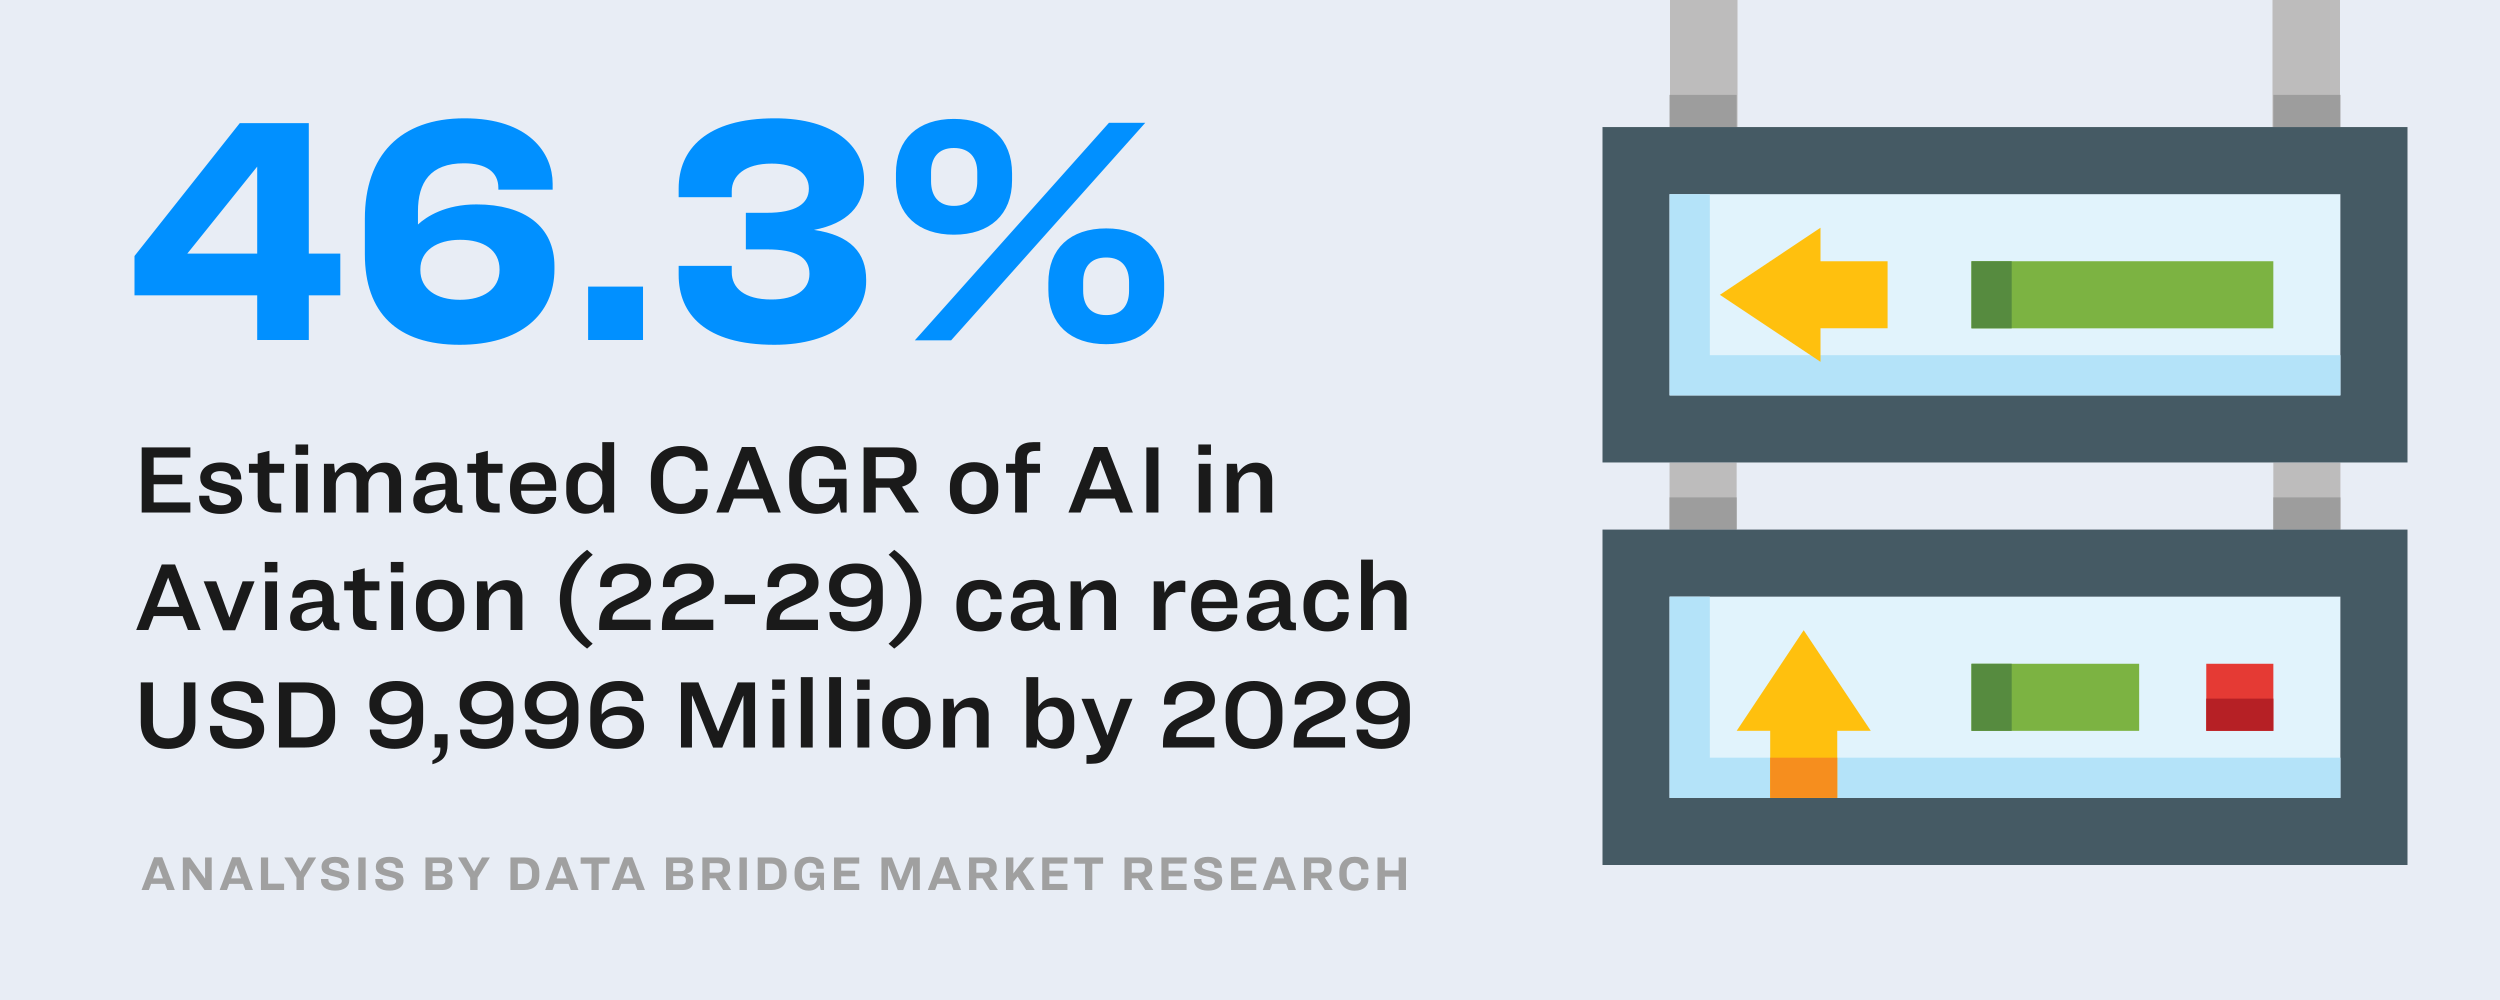 <svg width="1000" height="400" viewBox="0 0 1000 400" fill="none" xmlns="http://www.w3.org/2000/svg">
<rect x="0" y="0" width="1000" height="400" fill="#333333" stroke="none"/>
<g clip-path="url(#clip0_1220_70)">
<rect width="1000" height="400" fill="#E8EDF5"/>
<path d="M56.672 178.972V205H76.148V200.968H61.46V193.696H72.908V189.916H61.46V183.004H76.148V178.972H56.672ZM88.227 184.984C83.043 184.984 80.091 187.684 80.091 191.032C80.091 194.452 82.431 195.964 87.615 196.9C91.467 197.692 92.439 198.232 92.439 199.672C92.439 201.112 91.107 202.12 88.407 202.12C85.203 202.12 83.727 200.68 83.727 198.7V198.304H79.659V198.916C79.659 202.768 82.251 205.576 88.335 205.576C93.879 205.576 96.831 202.912 96.831 199.42C96.831 195.856 94.455 194.38 89.199 193.48C85.599 192.688 84.375 192.148 84.375 190.744C84.375 189.412 85.851 188.44 88.155 188.44C90.927 188.44 92.439 189.628 92.439 191.644V191.788H96.471V191.356C96.471 187.504 93.555 184.984 88.227 184.984ZM99.576 185.524V189.124H103.068V198.664C103.068 202.948 105.192 205 110.016 205H112.5V201.436H111.24C108.612 201.436 107.784 200.572 107.784 197.836V189.124H113.652V185.524H107.784V180.304L103.068 181.456V185.524H99.576ZM118.218 177.784V181.96H123.258V177.784H118.218ZM118.362 185.524V205H123.114V185.524H118.362ZM134.326 193.516C134.326 191.248 136.306 188.872 139.186 188.872C141.526 188.872 142.606 190.384 142.606 192.544V205H147.358V193.516C147.358 191.248 149.338 188.872 152.254 188.872C154.522 188.872 155.638 190.384 155.638 192.544V205H160.426V191.752C160.426 187.648 158.014 185.056 154.054 185.056C150.742 185.056 148.582 186.676 146.926 188.908C146.062 186.496 144.01 185.056 141.058 185.056C137.746 185.056 135.73 186.784 134.002 189.196L133.642 185.524H129.574V205H134.326V193.516ZM178.367 201.472C178.871 204.424 180.383 205.108 183.263 205.108H184.991V202.12C183.191 202.048 182.759 201.724 182.759 199.96V192.472C182.759 187.828 180.131 184.948 174.443 184.948C168.683 184.948 166.163 188.044 166.163 191.68V192.076H170.411V191.896C170.411 189.844 171.779 188.692 174.335 188.692C177.035 188.692 178.151 189.988 178.151 192.328V193.444C173.219 193.732 170.195 194.416 168.323 195.316C166.019 196.432 165.299 198.016 165.299 200.14C165.299 203.488 167.459 205.36 171.131 205.36C174.479 205.36 176.711 203.92 178.367 201.472ZM172.751 202.192C170.807 202.192 169.907 201.256 169.907 199.708C169.907 198.628 170.267 197.764 171.599 197.116C172.751 196.54 174.767 196.072 178.151 195.82V197.548C178.151 199.996 175.595 202.192 172.751 202.192ZM186.939 185.524V189.124H190.431V198.664C190.431 202.948 192.555 205 197.379 205H199.863V201.436H198.603C195.975 201.436 195.147 200.572 195.147 197.836V189.124H201.015V185.524H195.147V180.304L190.431 181.456V185.524H186.939ZM213.403 184.948C207.463 184.948 204.007 189.088 204.007 194.74V195.964C204.007 201.652 207.139 205.576 213.655 205.576C219.271 205.576 222.439 202.66 222.439 199.024V198.808H218.299V198.844C218.299 200.32 216.895 201.832 213.727 201.832C210.055 201.832 208.435 199.78 208.435 196.504V196.288H222.475V194.488C222.475 189.052 219.667 184.948 213.403 184.948ZM213.403 188.656C215.851 188.656 217.255 189.808 217.795 191.824C217.939 192.364 218.011 193.012 218.047 193.696H208.435C208.471 193.012 208.579 192.4 208.759 191.824C209.407 189.772 210.955 188.656 213.403 188.656ZM234.287 185.056C229.607 185.056 226.511 188.62 226.511 193.876V196.648C226.511 201.904 229.499 205.504 234.215 205.504C237.779 205.504 239.795 203.632 241.271 201.4L241.595 205H245.663V176.848H240.911V188.476C239.543 186.712 237.671 185.056 234.287 185.056ZM235.871 188.584C238.607 188.584 240.947 190.816 240.947 194.092V196.432C240.947 199.708 238.607 201.94 235.871 201.94C232.919 201.94 231.155 199.744 231.155 196.54V193.948C231.155 190.78 232.919 188.584 235.871 188.584ZM272.365 178.396C264.805 178.396 260.341 183.4 260.341 190.42V193.588C260.341 200.572 264.733 205.576 272.293 205.576C279.565 205.576 283.057 201.472 283.057 196.756V195.64H278.269V196.504C278.269 199.132 276.217 201.544 272.329 201.544C267.685 201.544 265.237 198.052 265.237 193.732V190.204C265.237 185.812 267.685 182.464 272.329 182.464C276.217 182.464 278.269 184.84 278.269 187.468V188.332H283.057V187.252C283.057 182.464 279.637 178.396 272.365 178.396ZM307.242 205H312.318L302.094 178.792H296.766L286.542 205H291.402L293.526 199.42H305.118L307.242 205ZM299.286 184.12H299.358L303.75 195.748H294.894L299.286 184.12ZM327.737 178.396C320.141 178.396 315.677 183.4 315.677 190.42V193.696C315.677 200.968 320.141 205.54 326.765 205.54C331.445 205.54 334.109 203.38 335.585 200.752L336.341 205H338.645V191.5H327.629V194.884H334.001V195.748C334.001 199.168 331.481 201.652 327.485 201.652C323.237 201.652 320.573 198.52 320.573 193.66V190.348C320.573 185.632 323.093 182.392 327.701 182.392C331.769 182.392 333.605 184.732 333.605 187.504V187.828H338.393V187.144C338.393 182.392 334.865 178.396 327.737 178.396ZM345.444 178.972V205H350.304V195.064H355.812L362.22 205H367.584L360.816 194.668C364.416 193.732 366.612 191.176 366.612 187.72V186.28C366.612 181.78 363.624 178.972 357.792 178.972H345.444ZM350.304 182.824H356.892C360.348 182.824 361.752 184.12 361.752 186.532V187.576C361.752 189.88 360.06 191.32 356.712 191.32H350.304V182.824ZM389.682 184.876C383.814 184.876 379.962 188.548 379.962 194.524V196.144C379.962 202.084 383.85 205.648 389.646 205.648C395.37 205.648 399.294 202.048 399.294 196.144V194.488C399.294 188.512 395.514 184.876 389.682 184.876ZM389.646 188.62C392.742 188.62 394.578 190.78 394.578 193.948V196.576C394.578 199.78 392.634 201.868 389.646 201.868C386.658 201.868 384.678 199.78 384.678 196.576V193.948C384.678 190.78 386.514 188.62 389.646 188.62ZM416.097 176.848H413.541C408.213 176.848 406.053 179.26 406.053 183.256V185.524H402.417V189.124H406.053V205H410.769V189.124H415.989V185.524H410.769V183.4C410.769 181.42 411.669 180.376 414.369 180.376H416.097V176.848ZM448.078 205H453.154L442.93 178.792H437.602L427.378 205H432.238L434.362 199.42H445.954L448.078 205ZM440.122 184.12H440.194L444.586 195.748H435.73L440.122 184.12ZM458.548 178.972V205H463.372V178.972H458.548ZM479.343 177.784V181.96H484.383V177.784H479.343ZM479.487 185.524V205H484.239V185.524H479.487ZM490.699 185.524V205H495.451V193.588C495.451 191.32 497.575 188.872 500.491 188.872C502.903 188.872 504.127 190.384 504.127 192.616V205H508.879V191.824C508.879 187.684 506.395 185.056 502.363 185.056C499.015 185.056 496.891 186.784 495.127 189.232L494.767 185.524H490.699ZM75.176 252H80.252L70.028 225.792H64.7L54.476 252H59.336L61.46 246.42H73.052L75.176 252ZM67.22 231.12H67.292L71.684 242.748H62.828L67.22 231.12ZM81.463 232.524L89.203 252.108H94.063L101.839 232.524H97.051L91.795 246.96H91.723L86.467 232.524H81.463ZM105.913 224.784V228.96H110.953V224.784H105.913ZM106.057 232.524V252H110.809V232.524H106.057ZM129.114 248.472C129.618 251.424 131.13 252.108 134.01 252.108H135.738V249.12C133.938 249.048 133.506 248.724 133.506 246.96V239.472C133.506 234.828 130.878 231.948 125.19 231.948C119.43 231.948 116.91 235.044 116.91 238.68V239.076H121.158V238.896C121.158 236.844 122.526 235.692 125.082 235.692C127.782 235.692 128.898 236.988 128.898 239.328V240.444C123.966 240.732 120.942 241.416 119.07 242.316C116.766 243.432 116.046 245.016 116.046 247.14C116.046 250.488 118.206 252.36 121.878 252.36C125.226 252.36 127.458 250.92 129.114 248.472ZM123.498 249.192C121.554 249.192 120.654 248.256 120.654 246.708C120.654 245.628 121.014 244.764 122.346 244.116C123.498 243.54 125.514 243.072 128.898 242.82V244.548C128.898 246.996 126.342 249.192 123.498 249.192ZM137.685 232.524V236.124H141.177V245.664C141.177 249.948 143.301 252 148.125 252H150.609V248.436H149.349C146.721 248.436 145.893 247.572 145.893 244.836V236.124H151.761V232.524H145.893V227.304L141.177 228.456V232.524H137.685ZM156.327 224.784V228.96H161.367V224.784H156.327ZM156.471 232.524V252H161.223V232.524H156.471ZM176.108 231.876C170.24 231.876 166.388 235.548 166.388 241.524V243.144C166.388 249.084 170.276 252.648 176.072 252.648C181.796 252.648 185.72 249.048 185.72 243.144V241.488C185.72 235.512 181.94 231.876 176.108 231.876ZM176.072 235.62C179.168 235.62 181.004 237.78 181.004 240.948V243.576C181.004 246.78 179.06 248.868 176.072 248.868C173.084 248.868 171.104 246.78 171.104 243.576V240.948C171.104 237.78 172.94 235.62 176.072 235.62ZM190.781 232.524V252H195.533V240.588C195.533 238.32 197.657 235.872 200.573 235.872C202.985 235.872 204.209 237.384 204.209 239.616V252H208.961V238.824C208.961 234.684 206.477 232.056 202.445 232.056C199.097 232.056 196.973 233.784 195.209 236.232L194.849 232.524H190.781ZM234.839 219.924C227.423 225.432 223.931 232.272 223.931 239.688C223.931 247.104 227.423 253.98 234.839 259.452L237.071 257.472C230.987 252.288 228.467 246.348 228.467 239.688C228.467 233.244 231.023 227.088 237.107 221.904L234.839 219.924ZM250.611 225.396C243.699 225.396 240.063 228.78 240.063 233.784V234.828H244.671V233.892C244.671 231.048 246.867 229.464 250.395 229.464C253.491 229.464 255.543 230.652 255.543 233.1C255.543 235.368 254.103 236.196 249.351 238.32C242.151 241.452 239.667 243.864 239.667 250.56V252H260.223V247.86H244.923C244.923 244.836 246.471 243.756 251.475 241.74C257.775 239.004 260.439 237.456 260.439 233.064C260.439 228.672 257.307 225.396 250.611 225.396ZM275.712 225.396C268.8 225.396 265.164 228.78 265.164 233.784V234.828H269.772V233.892C269.772 231.048 271.968 229.464 275.496 229.464C278.592 229.464 280.644 230.652 280.644 233.1C280.644 235.368 279.204 236.196 274.452 238.32C267.252 241.452 264.768 243.864 264.768 250.56V252H285.324V247.86H270.024C270.024 244.836 271.572 243.756 276.576 241.74C282.876 239.004 285.54 237.456 285.54 233.064C285.54 228.672 282.408 225.396 275.712 225.396ZM289.909 237.924V241.632H302.005V237.924H289.909ZM317.583 225.396C310.671 225.396 307.035 228.78 307.035 233.784V234.828H311.643V233.892C311.643 231.048 313.839 229.464 317.367 229.464C320.463 229.464 322.515 230.652 322.515 233.1C322.515 235.368 321.075 236.196 316.323 238.32C309.123 241.452 306.639 243.864 306.639 250.56V252H327.195V247.86H311.895C311.895 244.836 313.443 243.756 318.447 241.74C324.747 239.004 327.411 237.456 327.411 233.064C327.411 228.672 324.279 225.396 317.583 225.396ZM342.393 225.396C335.445 225.396 331.629 229.284 331.629 234.288V234.972C331.629 239.544 334.941 242.748 340.989 242.748C345.093 242.748 347.469 240.84 348.585 239.472V241.344C348.585 245.916 346.461 248.652 341.781 248.652C338.073 248.652 336.381 246.924 336.381 245.016V244.8H331.809V245.412C331.809 248.4 334.293 252.54 341.709 252.54C349.341 252.54 353.121 247.968 353.121 240.804V235.8C353.121 229.32 349.629 225.396 342.393 225.396ZM342.357 229.32C345.849 229.32 348.441 231.084 348.441 234.468V234.648C348.441 237.564 345.741 239.328 342.213 239.328C338.613 239.328 336.345 237.672 336.345 234.504V234.288C336.345 230.94 338.937 229.32 342.357 229.32ZM357.688 259.452C365.104 253.98 368.596 247.104 368.596 239.688C368.596 232.272 365.104 225.396 357.688 219.924L355.456 221.904C361.504 227.088 364.06 233.064 364.06 239.688C364.06 246.168 361.504 252.324 355.42 257.508L357.688 259.452ZM392.105 231.948C386.165 231.948 382.565 235.728 382.565 241.776V242.784C382.565 248.868 385.985 252.576 392.105 252.576C397.685 252.576 400.637 249.228 400.637 245.34V244.836H396.245V244.908C396.245 246.996 394.985 248.796 392.033 248.796C388.865 248.796 387.245 246.564 387.245 243.072V241.452C387.245 237.996 388.865 235.728 392.069 235.728C394.985 235.728 396.245 237.564 396.245 239.652V239.724H400.637V239.184C400.637 235.26 397.721 231.948 392.105 231.948ZM417.36 248.472C417.864 251.424 419.376 252.108 422.256 252.108H423.984V249.12C422.184 249.048 421.752 248.724 421.752 246.96V239.472C421.752 234.828 419.124 231.948 413.436 231.948C407.676 231.948 405.156 235.044 405.156 238.68V239.076H409.404V238.896C409.404 236.844 410.772 235.692 413.328 235.692C416.028 235.692 417.144 236.988 417.144 239.328V240.444C412.212 240.732 409.188 241.416 407.316 242.316C405.012 243.432 404.292 245.016 404.292 247.14C404.292 250.488 406.452 252.36 410.124 252.36C413.472 252.36 415.704 250.92 417.36 248.472ZM411.744 249.192C409.8 249.192 408.9 248.256 408.9 246.708C408.9 245.628 409.26 244.764 410.592 244.116C411.744 243.54 413.76 243.072 417.144 242.82V244.548C417.144 246.996 414.588 249.192 411.744 249.192ZM428.227 232.524V252H432.979V240.588C432.979 238.32 435.103 235.872 438.019 235.872C440.431 235.872 441.655 237.384 441.655 239.616V252H446.407V238.824C446.407 234.684 443.923 232.056 439.891 232.056C436.543 232.056 434.419 233.784 432.655 236.232L432.295 232.524H428.227ZM461.484 232.524V252H466.236V241.848C466.236 239.004 468.792 236.772 472.14 236.772C472.932 236.772 473.472 236.844 474.12 236.952V232.38C473.544 232.272 473.04 232.2 472.428 232.2C469.08 232.2 467.064 234.36 465.876 237.132L465.516 232.524H461.484ZM485.863 231.948C479.923 231.948 476.467 236.088 476.467 241.74V242.964C476.467 248.652 479.599 252.576 486.115 252.576C491.731 252.576 494.899 249.66 494.899 246.024V245.808H490.759V245.844C490.759 247.32 489.355 248.832 486.187 248.832C482.515 248.832 480.895 246.78 480.895 243.504V243.288H494.935V241.488C494.935 236.052 492.127 231.948 485.863 231.948ZM485.863 235.656C488.311 235.656 489.715 236.808 490.255 238.824C490.399 239.364 490.471 240.012 490.507 240.696H480.895C480.931 240.012 481.039 239.4 481.219 238.824C481.867 236.772 483.415 235.656 485.863 235.656ZM511.754 248.472C512.258 251.424 513.77 252.108 516.65 252.108H518.378V249.12C516.578 249.048 516.146 248.724 516.146 246.96V239.472C516.146 234.828 513.518 231.948 507.83 231.948C502.07 231.948 499.55 235.044 499.55 238.68V239.076H503.798V238.896C503.798 236.844 505.166 235.692 507.722 235.692C510.422 235.692 511.538 236.988 511.538 239.328V240.444C506.606 240.732 503.582 241.416 501.71 242.316C499.406 243.432 498.686 245.016 498.686 247.14C498.686 250.488 500.846 252.36 504.518 252.36C507.866 252.36 510.098 250.92 511.754 248.472ZM506.138 249.192C504.194 249.192 503.294 248.256 503.294 246.708C503.294 245.628 503.654 244.764 504.986 244.116C506.138 243.54 508.154 243.072 511.538 242.82V244.548C511.538 246.996 508.982 249.192 506.138 249.192ZM530.937 231.948C524.997 231.948 521.397 235.728 521.397 241.776V242.784C521.397 248.868 524.817 252.576 530.937 252.576C536.517 252.576 539.469 249.228 539.469 245.34V244.836H535.077V244.908C535.077 246.996 533.817 248.796 530.865 248.796C527.697 248.796 526.077 246.564 526.077 243.072V241.452C526.077 237.996 527.697 235.728 530.901 235.728C533.817 235.728 535.077 237.564 535.077 239.652V239.724H539.469V239.184C539.469 235.26 536.553 231.948 530.937 231.948ZM544.418 223.848V252H549.17V240.588C549.17 238.32 551.294 235.872 554.21 235.872C556.622 235.872 557.846 237.384 557.846 239.616V252H562.598V238.824C562.598 234.684 560.114 232.056 556.082 232.056C552.95 232.056 550.862 233.568 549.17 235.8V223.848H544.418ZM56.312 272.972V288.956C56.312 295.724 60.092 299.576 67.22 299.576C74.348 299.576 78.164 295.688 78.164 288.956V272.972H73.52V289.028C73.52 293.168 71.288 295.364 67.328 295.364C63.44 295.364 61.172 293.168 61.172 289.028V272.972H56.312ZM94.799 272.468C88.463 272.468 84.431 275.6 84.431 280.1C84.431 284.492 87.059 286.256 94.007 287.732C99.335 289.064 100.775 289.64 100.775 292.052C100.775 294.32 98.615 295.616 95.195 295.616C90.947 295.616 88.859 293.78 88.859 290.9V290.36H83.999V291.224C83.999 296.12 87.491 299.504 95.015 299.504C101.207 299.504 105.671 296.696 105.671 291.728C105.671 287.372 103.223 285.536 95.915 283.952C90.983 282.764 89.327 282.116 89.327 279.884C89.327 277.832 91.271 276.392 94.619 276.392C98.831 276.392 100.451 278.372 100.451 280.604V281.18H105.347V280.532C105.347 275.96 102.071 272.468 94.799 272.468ZM111.586 272.972V299H122.062C129.982 299 134.05 294.464 134.05 287.66V284.564C134.05 277.688 130.054 272.972 122.134 272.972H111.586ZM116.482 277.004H121.738C126.742 277.004 129.154 280.1 129.154 284.708V287.264C129.154 291.872 126.778 294.968 121.738 294.968H116.482V277.004ZM158.526 272.396C151.578 272.396 147.762 276.284 147.762 281.288V281.972C147.762 286.544 151.074 289.748 157.122 289.748C161.226 289.748 163.602 287.84 164.718 286.472V288.344C164.718 292.916 162.594 295.652 157.914 295.652C154.206 295.652 152.514 293.924 152.514 292.016V291.8H147.942V292.412C147.942 295.4 150.426 299.54 157.842 299.54C165.474 299.54 169.254 294.968 169.254 287.804V282.8C169.254 276.32 165.762 272.396 158.526 272.396ZM158.49 276.32C161.982 276.32 164.574 278.084 164.574 281.468V281.648C164.574 284.564 161.874 286.328 158.346 286.328C154.746 286.328 152.478 284.672 152.478 281.504V281.288C152.478 277.94 155.07 276.32 158.49 276.32ZM173.854 293.672V299H176.158C176.158 301.7 175.546 302.744 172.954 304.22V305.696C176.95 304.616 179.038 302.528 179.038 297.596V293.672H173.854ZM194.631 272.396C187.683 272.396 183.867 276.284 183.867 281.288V281.972C183.867 286.544 187.179 289.748 193.227 289.748C197.331 289.748 199.707 287.84 200.823 286.472V288.344C200.823 292.916 198.699 295.652 194.019 295.652C190.311 295.652 188.619 293.924 188.619 292.016V291.8H184.047V292.412C184.047 295.4 186.531 299.54 193.947 299.54C201.579 299.54 205.359 294.968 205.359 287.804V282.8C205.359 276.32 201.867 272.396 194.631 272.396ZM194.595 276.32C198.087 276.32 200.679 278.084 200.679 281.468V281.648C200.679 284.564 197.979 286.328 194.451 286.328C190.851 286.328 188.583 284.672 188.583 281.504V281.288C188.583 277.94 191.175 276.32 194.595 276.32ZM220.647 272.396C213.699 272.396 209.883 276.284 209.883 281.288V281.972C209.883 286.544 213.195 289.748 219.243 289.748C223.347 289.748 225.723 287.84 226.839 286.472V288.344C226.839 292.916 224.715 295.652 220.035 295.652C216.327 295.652 214.635 293.924 214.635 292.016V291.8H210.063V292.412C210.063 295.4 212.547 299.54 219.963 299.54C227.595 299.54 231.375 294.968 231.375 287.804V282.8C231.375 276.32 227.883 272.396 220.647 272.396ZM220.611 276.32C224.103 276.32 226.695 278.084 226.695 281.468V281.648C226.695 284.564 223.995 286.328 220.467 286.328C216.867 286.328 214.599 284.672 214.599 281.504V281.288C214.599 277.94 217.191 276.32 220.611 276.32ZM246.842 299.54C253.79 299.54 257.606 295.688 257.606 290.756V290.288C257.606 285.86 254.33 282.584 248.246 282.584C244.142 282.584 241.73 284.492 240.65 285.824V283.736C240.65 278.912 242.702 276.32 247.562 276.32C250.838 276.32 252.746 277.976 252.746 280.172V280.388H257.318V279.74C257.318 276.572 254.834 272.396 247.49 272.396C239.93 272.396 236.114 276.932 236.114 284.132V289.208C236.114 295.652 239.57 299.54 246.842 299.54ZM246.878 295.616C243.314 295.616 240.794 293.816 240.794 290.684V290.612C240.794 287.804 243.458 286.004 246.986 286.004C250.766 286.004 252.926 287.768 252.926 290.72V290.792C252.926 293.852 250.442 295.616 246.878 295.616ZM272.391 272.972V299H276.783V278.3H276.891L285.243 299.036H288.915L297.303 278.3H297.375V299H302.019V272.972H295.071L287.331 292.448H287.187L279.375 272.972H272.391ZM308.87 271.784V275.96H313.91V271.784H308.87ZM309.014 279.524V299H313.766V279.524H309.014ZM320.335 270.848V299H325.087V270.848H320.335ZM331.655 270.848V299H336.407V270.848H331.655ZM342.831 271.784V275.96H347.871V271.784H342.831ZM342.975 279.524V299H347.727V279.524H342.975ZM362.612 278.876C356.744 278.876 352.892 282.548 352.892 288.524V290.144C352.892 296.084 356.78 299.648 362.576 299.648C368.3 299.648 372.224 296.048 372.224 290.144V288.488C372.224 282.512 368.444 278.876 362.612 278.876ZM362.576 282.62C365.672 282.62 367.508 284.78 367.508 287.948V290.576C367.508 293.78 365.564 295.868 362.576 295.868C359.588 295.868 357.608 293.78 357.608 290.576V287.948C357.608 284.78 359.444 282.62 362.576 282.62ZM377.285 279.524V299H382.037V287.588C382.037 285.32 384.161 282.872 387.077 282.872C389.489 282.872 390.713 284.384 390.713 286.616V299H395.465V285.824C395.465 281.684 392.981 279.056 388.949 279.056C385.601 279.056 383.477 280.784 381.713 283.232L381.353 279.524H377.285ZM410.543 270.848V299H414.611L414.935 295.688C416.303 297.56 418.247 299.468 421.883 299.468C426.599 299.468 429.695 295.904 429.695 290.648V287.84C429.695 282.656 426.671 279.02 421.991 279.02C418.679 279.02 416.699 280.676 415.295 282.656V270.848H410.543ZM420.299 282.584C423.323 282.584 425.051 284.78 425.051 287.948V290.54C425.051 293.708 423.287 295.94 420.299 295.94C417.599 295.94 415.259 293.708 415.259 290.432V288.092C415.259 284.816 417.599 282.584 420.299 282.584ZM432.607 279.524L440.347 298.712L440.023 299.504C439.303 301.34 437.935 302.024 435.343 302.024H434.587V305.516H436.459C441.823 305.516 443.443 303.32 445.603 298.136L452.983 279.524H448.195L443.047 294.068H442.975L437.539 279.524H432.607ZM476.138 272.396C469.226 272.396 465.59 275.78 465.59 280.784V281.828H470.198V280.892C470.198 278.048 472.394 276.464 475.922 276.464C479.018 276.464 481.07 277.652 481.07 280.1C481.07 282.368 479.63 283.196 474.878 285.32C467.678 288.452 465.194 290.864 465.194 297.56V299H485.75V294.86H470.45C470.45 291.836 471.998 290.756 477.002 288.74C483.302 286.004 485.966 284.456 485.966 280.064C485.966 275.672 482.834 272.396 476.138 272.396ZM501.634 272.396C494.47 272.396 490.258 277.076 490.258 284.276V287.696C490.258 294.896 494.47 299.576 501.634 299.576C508.798 299.576 512.974 294.896 512.974 287.696V284.276C512.974 277.076 508.798 272.396 501.634 272.396ZM501.634 276.32C505.99 276.32 508.294 279.452 508.294 284.456V287.516C508.294 292.52 505.99 295.616 501.634 295.616C497.278 295.616 494.974 292.52 494.974 287.516V284.456C494.974 279.452 497.278 276.32 501.634 276.32ZM528.415 272.396C521.503 272.396 517.867 275.78 517.867 280.784V281.828H522.475V280.892C522.475 278.048 524.671 276.464 528.199 276.464C531.295 276.464 533.347 277.652 533.347 280.1C533.347 282.368 531.907 283.196 527.155 285.32C519.955 288.452 517.471 290.864 517.471 297.56V299H538.027V294.86H522.727C522.727 291.836 524.275 290.756 529.279 288.74C535.579 286.004 538.243 284.456 538.243 280.064C538.243 275.672 535.111 272.396 528.415 272.396ZM553.225 272.396C546.277 272.396 542.461 276.284 542.461 281.288V281.972C542.461 286.544 545.773 289.748 551.821 289.748C555.925 289.748 558.301 287.84 559.417 286.472V288.344C559.417 292.916 557.293 295.652 552.613 295.652C548.905 295.652 547.213 293.924 547.213 292.016V291.8H542.641V292.412C542.641 295.4 545.125 299.54 552.541 299.54C560.173 299.54 563.953 294.968 563.953 287.804V282.8C563.953 276.32 560.461 272.396 553.225 272.396ZM553.189 276.32C556.681 276.32 559.273 278.084 559.273 281.468V281.648C559.273 284.564 556.573 286.328 553.045 286.328C549.445 286.328 547.177 284.672 547.177 281.504V281.288C547.177 277.94 549.769 276.32 553.189 276.32Z" fill="#1A1A1A"/>
<path d="M95.92 49.24L53.8 102.4V118.12H102.88V136H123.52V118.12H136.12V101.44H123.52V49.24H95.92ZM102.88 101.44H74.92L102.88 66.64V101.44ZM183.863 137.92C207.863 137.92 221.783 126.04 221.783 107.68V106.48C221.783 90.64 209.903 81.76 190.583 81.76C178.223 81.76 170.663 86.56 167.183 89.8V84.52C167.183 73 172.103 65.32 185.543 65.32C194.303 65.32 199.343 68.68 199.343 75.16V75.88H221.063V73.48C221.063 61.12 211.463 47.32 185.783 47.32C159.983 47.32 145.943 62.2 145.943 87.52V101.68C145.943 125.08 158.783 137.92 183.863 137.92ZM183.983 119.92C174.503 119.92 168.143 115.6 168.143 108.04V107.68C168.143 100.36 174.623 95.92 184.103 95.92C193.463 95.92 199.823 100 199.823 107.8V107.92C199.823 115.72 193.223 119.92 183.983 119.92ZM235.248 114.64V136H257.208V114.64H235.248ZM309.982 47.32C282.502 47.32 271.462 59.8 271.462 75.4V78.88H292.702V76.48C292.702 70.36 297.862 65.44 308.662 65.44C317.782 65.44 323.542 69.16 323.542 75.4V75.52C323.542 81.52 318.262 85.12 306.742 85.12H298.342V99.76H306.742C318.382 99.76 323.782 102.88 323.782 109.48V109.6C323.782 115.84 318.262 119.8 308.542 119.8C297.622 119.8 292.702 115.12 292.702 108.88V106.36H271.462V109.96C271.462 125.56 282.022 137.92 309.742 137.92C333.622 137.92 346.462 126.28 346.462 112.6V111.88C346.462 101.2 340.342 94.12 325.582 91.96C338.902 89.44 345.622 82.24 345.622 72.04V71.8C345.622 58.48 333.622 47.32 309.982 47.32ZM381.544 47.56C367.264 47.56 358.384 55.6 358.384 69.4V72.16C358.384 85.84 367.264 93.88 381.544 93.88C395.944 93.88 404.824 85.84 404.824 72.16V69.4C404.824 55.6 395.944 47.56 381.544 47.56ZM458.104 49.12H443.584L365.944 136.12H380.464L458.104 49.12ZM381.544 59.2C387.904 59.2 390.904 63.16 390.904 68.92V72.52C390.904 78.28 387.904 82.36 381.544 82.36C375.304 82.36 372.424 78.28 372.424 72.52V68.92C372.424 63.16 375.304 59.2 381.544 59.2ZM442.504 137.68C456.784 137.68 465.664 129.64 465.664 115.96V113.2C465.664 99.4 456.784 91.36 442.504 91.36C428.104 91.36 419.344 99.4 419.344 113.2V115.96C419.344 129.64 428.104 137.68 442.504 137.68ZM442.504 126.04C436.144 126.04 433.264 122.08 433.264 116.32V112.84C433.264 106.96 436.144 103 442.504 103C448.744 103 451.624 106.96 451.624 112.84V116.32C451.624 122.08 448.744 126.04 442.504 126.04Z" fill="#0190FF"/>
<path d="M66.872 356H69.932L64.91 342.914H61.634L56.612 356H59.546L60.446 353.534H65.972L66.872 356ZM63.182 346.046H63.218L65.162 351.356H61.238L63.182 346.046ZM73.129 342.986V356H75.793L75.775 347.432H75.811L81.805 356H84.685V342.986H82.021L82.039 351.41H82.003L76.045 342.986H73.129ZM98.115 356H101.175L96.153 342.914H92.877L87.855 356H90.789L91.689 353.534H97.215L98.115 356ZM94.425 346.046H94.461L96.405 351.356H92.481L94.425 346.046ZM104.372 342.986V356H113.642V353.462H107.252V342.986H104.372ZM113.697 342.986L118.593 351.05V356H121.545V351.05L126.477 342.986H123.309L120.159 348.584L116.991 342.986H113.697ZM133.995 342.734C130.719 342.734 128.613 344.318 128.613 346.64C128.613 348.836 129.837 349.808 133.527 350.564C136.137 351.212 136.731 351.428 136.731 352.454C136.731 353.354 135.795 353.894 134.211 353.894C132.357 353.894 131.349 353.12 131.349 351.842V351.608H128.397V352.022C128.397 354.578 130.251 356.252 134.103 356.252C137.325 356.252 139.701 354.83 139.701 352.256C139.701 350.096 138.585 349.124 134.679 348.314C132.339 347.72 131.583 347.45 131.583 346.496C131.583 345.686 132.411 345.092 133.905 345.092C135.777 345.092 136.551 345.92 136.551 346.892V347.144H139.521V346.856C139.521 344.462 137.721 342.734 133.995 342.734ZM143.32 342.986V356H146.254V342.986H143.32ZM155.711 342.734C152.435 342.734 150.329 344.318 150.329 346.64C150.329 348.836 151.553 349.808 155.243 350.564C157.853 351.212 158.447 351.428 158.447 352.454C158.447 353.354 157.511 353.894 155.927 353.894C154.073 353.894 153.065 353.12 153.065 351.842V351.608H150.113V352.022C150.113 354.578 151.967 356.252 155.819 356.252C159.041 356.252 161.417 354.83 161.417 352.256C161.417 350.096 160.301 349.124 156.395 348.314C154.055 347.72 153.299 347.45 153.299 346.496C153.299 345.686 154.127 345.092 155.621 345.092C157.493 345.092 158.267 345.92 158.267 346.892V347.144H161.237V346.856C161.237 344.462 159.437 342.734 155.711 342.734ZM170.188 342.986V356H177.028C179.494 356 181.024 354.776 181.024 352.742V352.256C181.024 350.78 180.124 349.826 178.576 349.43V349.376C179.998 348.98 180.844 348.152 180.844 346.586V346.154C180.844 344.246 179.422 342.986 176.812 342.986H170.188ZM173.032 345.236H176.38C177.406 345.236 178.018 345.74 178.018 346.55V347C178.018 347.918 177.388 348.44 176.308 348.44H173.032V345.236ZM173.032 350.456H176.326C177.478 350.456 178.108 350.996 178.108 351.914V352.364C178.108 353.246 177.514 353.75 176.434 353.75H173.032V350.456ZM183.187 342.986L188.083 351.05V356H191.035V351.05L195.967 342.986H192.799L189.649 348.584L186.481 342.986H183.187ZM204.177 342.986V356H209.667C213.681 356 215.733 353.804 215.733 350.384V348.746C215.733 345.308 213.699 342.986 209.685 342.986H204.177ZM207.129 345.434H209.433C211.701 345.434 212.781 346.784 212.781 348.908V350.096C212.781 352.184 211.701 353.57 209.433 353.57H207.129V345.434ZM228.32 356H231.38L226.358 342.914H223.082L218.06 356H220.994L221.894 353.534H227.42L228.32 356ZM224.63 346.046H224.666L226.61 351.356H222.686L224.63 346.046ZM232.252 342.986V345.506H236.59V356H239.488V345.506H243.808V342.986H232.252ZM254.923 356H257.983L252.961 342.914H249.685L244.663 356H247.597L248.497 353.534H254.023L254.923 356ZM251.233 346.046H251.269L253.213 351.356H249.289L251.233 346.046ZM266.421 342.986V356H273.261C275.727 356 277.257 354.776 277.257 352.742V352.256C277.257 350.78 276.357 349.826 274.809 349.43V349.376C276.231 348.98 277.077 348.152 277.077 346.586V346.154C277.077 344.246 275.655 342.986 273.045 342.986H266.421ZM269.265 345.236H272.613C273.639 345.236 274.251 345.74 274.251 346.55V347C274.251 347.918 273.621 348.44 272.541 348.44H269.265V345.236ZM269.265 350.456H272.559C273.711 350.456 274.341 350.996 274.341 351.914V352.364C274.341 353.246 273.747 353.75 272.667 353.75H269.265V350.456ZM280.944 342.986V356H283.86V351.32H286.29L289.26 356H292.482L289.278 351.05C290.952 350.51 291.996 349.25 291.996 347.522V346.766C291.996 344.444 290.43 342.986 287.46 342.986H280.944ZM283.86 345.29H286.866C288.45 345.29 289.062 345.866 289.062 346.928V347.45C289.062 348.458 288.36 349.07 286.812 349.07H283.86V345.29ZM295.803 342.986V356H298.737V342.986H295.803ZM303.082 342.986V356H308.572C312.586 356 314.638 353.804 314.638 350.384V348.746C314.638 345.308 312.604 342.986 308.59 342.986H303.082ZM306.034 345.434H308.338C310.606 345.434 311.686 346.784 311.686 348.908V350.096C311.686 352.184 310.606 353.57 308.338 353.57H306.034V345.434ZM323.977 342.698C320.107 342.698 317.821 345.182 317.821 348.728V350.366C317.821 354.002 320.125 356.27 323.455 356.27C325.795 356.27 327.091 355.172 327.829 353.93L328.297 356H329.611V349.106H323.923V351.086H326.803V351.356C326.803 352.868 325.651 353.93 323.887 353.93C321.961 353.93 320.773 352.508 320.773 350.276V348.746C320.773 346.532 321.907 345.11 323.959 345.11C325.705 345.11 326.551 346.064 326.551 347.36V347.486H329.449V347.144C329.449 344.606 327.595 342.698 323.977 342.698ZM333.622 342.986V356H343.702V353.57H336.484V350.528H342.064V348.26H336.484V345.434H343.702V342.986H333.622ZM352.579 342.986V356H355.225V346.154H355.261L359.095 356.018H361.273L365.107 346.154H365.143V356H367.933V342.986H363.739L360.319 352.022H360.247L356.773 342.986H352.579ZM381.38 356H384.44L379.418 342.914H376.142L371.12 356H374.054L374.954 353.534H380.48L381.38 356ZM377.69 346.046H377.726L379.67 351.356H375.746L377.69 346.046ZM387.618 342.986V356H390.534V351.32H392.964L395.934 356H399.156L395.952 351.05C397.626 350.51 398.67 349.25 398.67 347.522V346.766C398.67 344.444 397.104 342.986 394.134 342.986H387.618ZM390.534 345.29H393.54C395.124 345.29 395.736 345.866 395.736 346.928V347.45C395.736 348.458 395.034 349.07 393.486 349.07H390.534V345.29ZM410.47 356H413.89C413.89 356 410.542 350.762 409.156 348.566L413.764 342.986H410.308L405.34 349.358V342.986H402.388V356H405.34V352.724L407.068 350.618L410.47 356ZM416.894 342.986V356H426.974V353.57H419.756V350.528H425.336V348.26H419.756V345.434H426.974V342.986H416.894ZM429.69 342.986V345.506H434.028V356H436.926V345.506H441.246V342.986H429.69ZM449.792 342.986V356H452.708V351.32H455.138L458.108 356H461.33L458.126 351.05C459.8 350.51 460.844 349.25 460.844 347.522V346.766C460.844 344.444 459.278 342.986 456.308 342.986H449.792ZM452.708 345.29H455.714C457.298 345.29 457.91 345.866 457.91 346.928V347.45C457.91 348.458 457.208 349.07 455.66 349.07H452.708V345.29ZM464.562 342.986V356H474.642V353.57H467.424V350.528H473.004V348.26H467.424V345.434H474.642V342.986H464.562ZM483.195 342.734C479.919 342.734 477.813 344.318 477.813 346.64C477.813 348.836 479.037 349.808 482.727 350.564C485.337 351.212 485.931 351.428 485.931 352.454C485.931 353.354 484.995 353.894 483.411 353.894C481.557 353.894 480.549 353.12 480.549 351.842V351.608H477.597V352.022C477.597 354.578 479.451 356.252 483.303 356.252C486.525 356.252 488.901 354.83 488.901 352.256C488.901 350.096 487.785 349.124 483.879 348.314C481.539 347.72 480.783 347.45 480.783 346.496C480.783 345.686 481.611 345.092 483.105 345.092C484.977 345.092 485.751 345.92 485.751 346.892V347.144H488.721V346.856C488.721 344.462 486.921 342.734 483.195 342.734ZM492.43 342.986V356H502.51V353.57H495.292V350.528H500.872V348.26H495.292V345.434H502.51V342.986H492.43ZM515.343 356H518.403L513.381 342.914H510.105L505.083 356H508.017L508.917 353.534H514.443L515.343 356ZM511.653 346.046H511.689L513.633 351.356H509.709L511.653 346.046ZM521.581 342.986V356H524.497V351.32H526.927L529.897 356H533.119L529.915 351.05C531.589 350.51 532.633 349.25 532.633 347.522V346.766C532.633 344.444 531.067 342.986 528.097 342.986H521.581ZM524.497 345.29H527.503C529.087 345.29 529.699 345.866 529.699 346.928V347.45C529.699 348.458 528.997 349.07 527.449 349.07H524.497V345.29ZM541.879 342.698C538.027 342.698 535.723 345.182 535.723 348.728V350.258C535.723 353.804 537.973 356.288 541.843 356.288C545.551 356.288 547.369 354.254 547.369 351.734V351.23H544.471V351.626C544.471 352.85 543.499 353.84 541.861 353.84C539.737 353.84 538.675 352.238 538.675 350.312V348.674C538.675 346.676 539.737 345.146 541.861 345.146C543.499 345.146 544.471 346.154 544.471 347.378V347.774H547.369V347.252C547.369 344.696 545.605 342.698 541.879 342.698ZM550.997 342.986V356H553.949V350.636H559.457V356H562.391V342.986H559.457V348.152H553.949V342.986H550.997Z" fill="#A0A0A0"/>
<g style="mix-blend-mode:luminosity">
<path d="M695 -10H668V51H695V-10Z" fill="#BDBCBC"/>
<path d="M936 -10H909V51H936V-10Z" fill="#BDBCBC"/>
<path d="M694.659 37.953H667.824V50.835H694.659V37.953Z" fill="#9D9D9D"/>
<path d="M936.165 37.953H909.33V50.835H936.165V37.953Z" fill="#9D9D9D"/>
<path d="M936.165 185H909.33V211.835H936.165V185Z" fill="#BDBCBC"/>
<path d="M694.659 185H667.824V211.835H694.659V185Z" fill="#BDBCBC"/>
<path d="M936.165 198.953H909.33V211.835H936.165V198.953Z" fill="#9D9D9D"/>
<path d="M694.659 198.953H667.824V211.835H694.659V198.953Z" fill="#9D9D9D"/>
<path d="M936.153 238.659H667.824V319.165H936.153V238.659Z" fill="#E1F3FC"/>
<path d="M936.153 77.67H667.824V158.176H936.153V77.67Z" fill="#E1F3FC"/>
<path d="M855.659 265.506H788.583V292.341H855.659V265.506Z" fill="#7CB342"/>
<path d="M804.679 265.506H788.583V292.341H804.679V265.506Z" fill="#568B3F"/>
<path d="M909.341 265.506H882.506V292.341H909.341V265.506Z" fill="#E53A34"/>
<path d="M909.341 279.448H882.506V292.33H909.341V279.448Z" fill="#B62025"/>
<path d="M641 211.835V346H963V211.835H641V211.835ZM936.165 319.165H667.824V238.659H936.154V319.165H936.165Z" fill="#455A64"/>
<path d="M641 50.825V184.989H963V50.825H641ZM936.165 158.165H667.824V77.671H936.154V158.165H936.165Z" fill="#455A64"/>
<path d="M683.932 142.068V77.67H667.824V158.165H936.165V142.068H683.932Z" fill="#B4E3F9"/>
<path d="M728.203 91.088L687.95 117.934L728.203 144.736V131.319H755.038V104.506H728.203V91.088Z" fill="#FFC00E"/>
<path d="M909.33 104.495H788.583V131.33H909.33V104.495Z" fill="#7CB342"/>
<path d="M804.679 104.495H788.583V131.33H804.679V104.495Z" fill="#568B3F"/>
<path d="M683.932 303.068V238.659H667.824V319.165H936.165V303.068H683.932Z" fill="#B4E3F9"/>
<path d="M708.077 319.165V292.33H694.67L721.472 252.077L748.318 292.33H734.901V319.165H708.077Z" fill="#FFC00E"/>
<path d="M734.9 303.068H708.076V319.165H734.9V303.068Z" fill="#F68E1E"/>
</g>
</g>
<defs>
<clipPath id="clip0_1220_70">
<rect width="1000" height="400" fill="white"/>
</clipPath>
</defs>
</svg>
